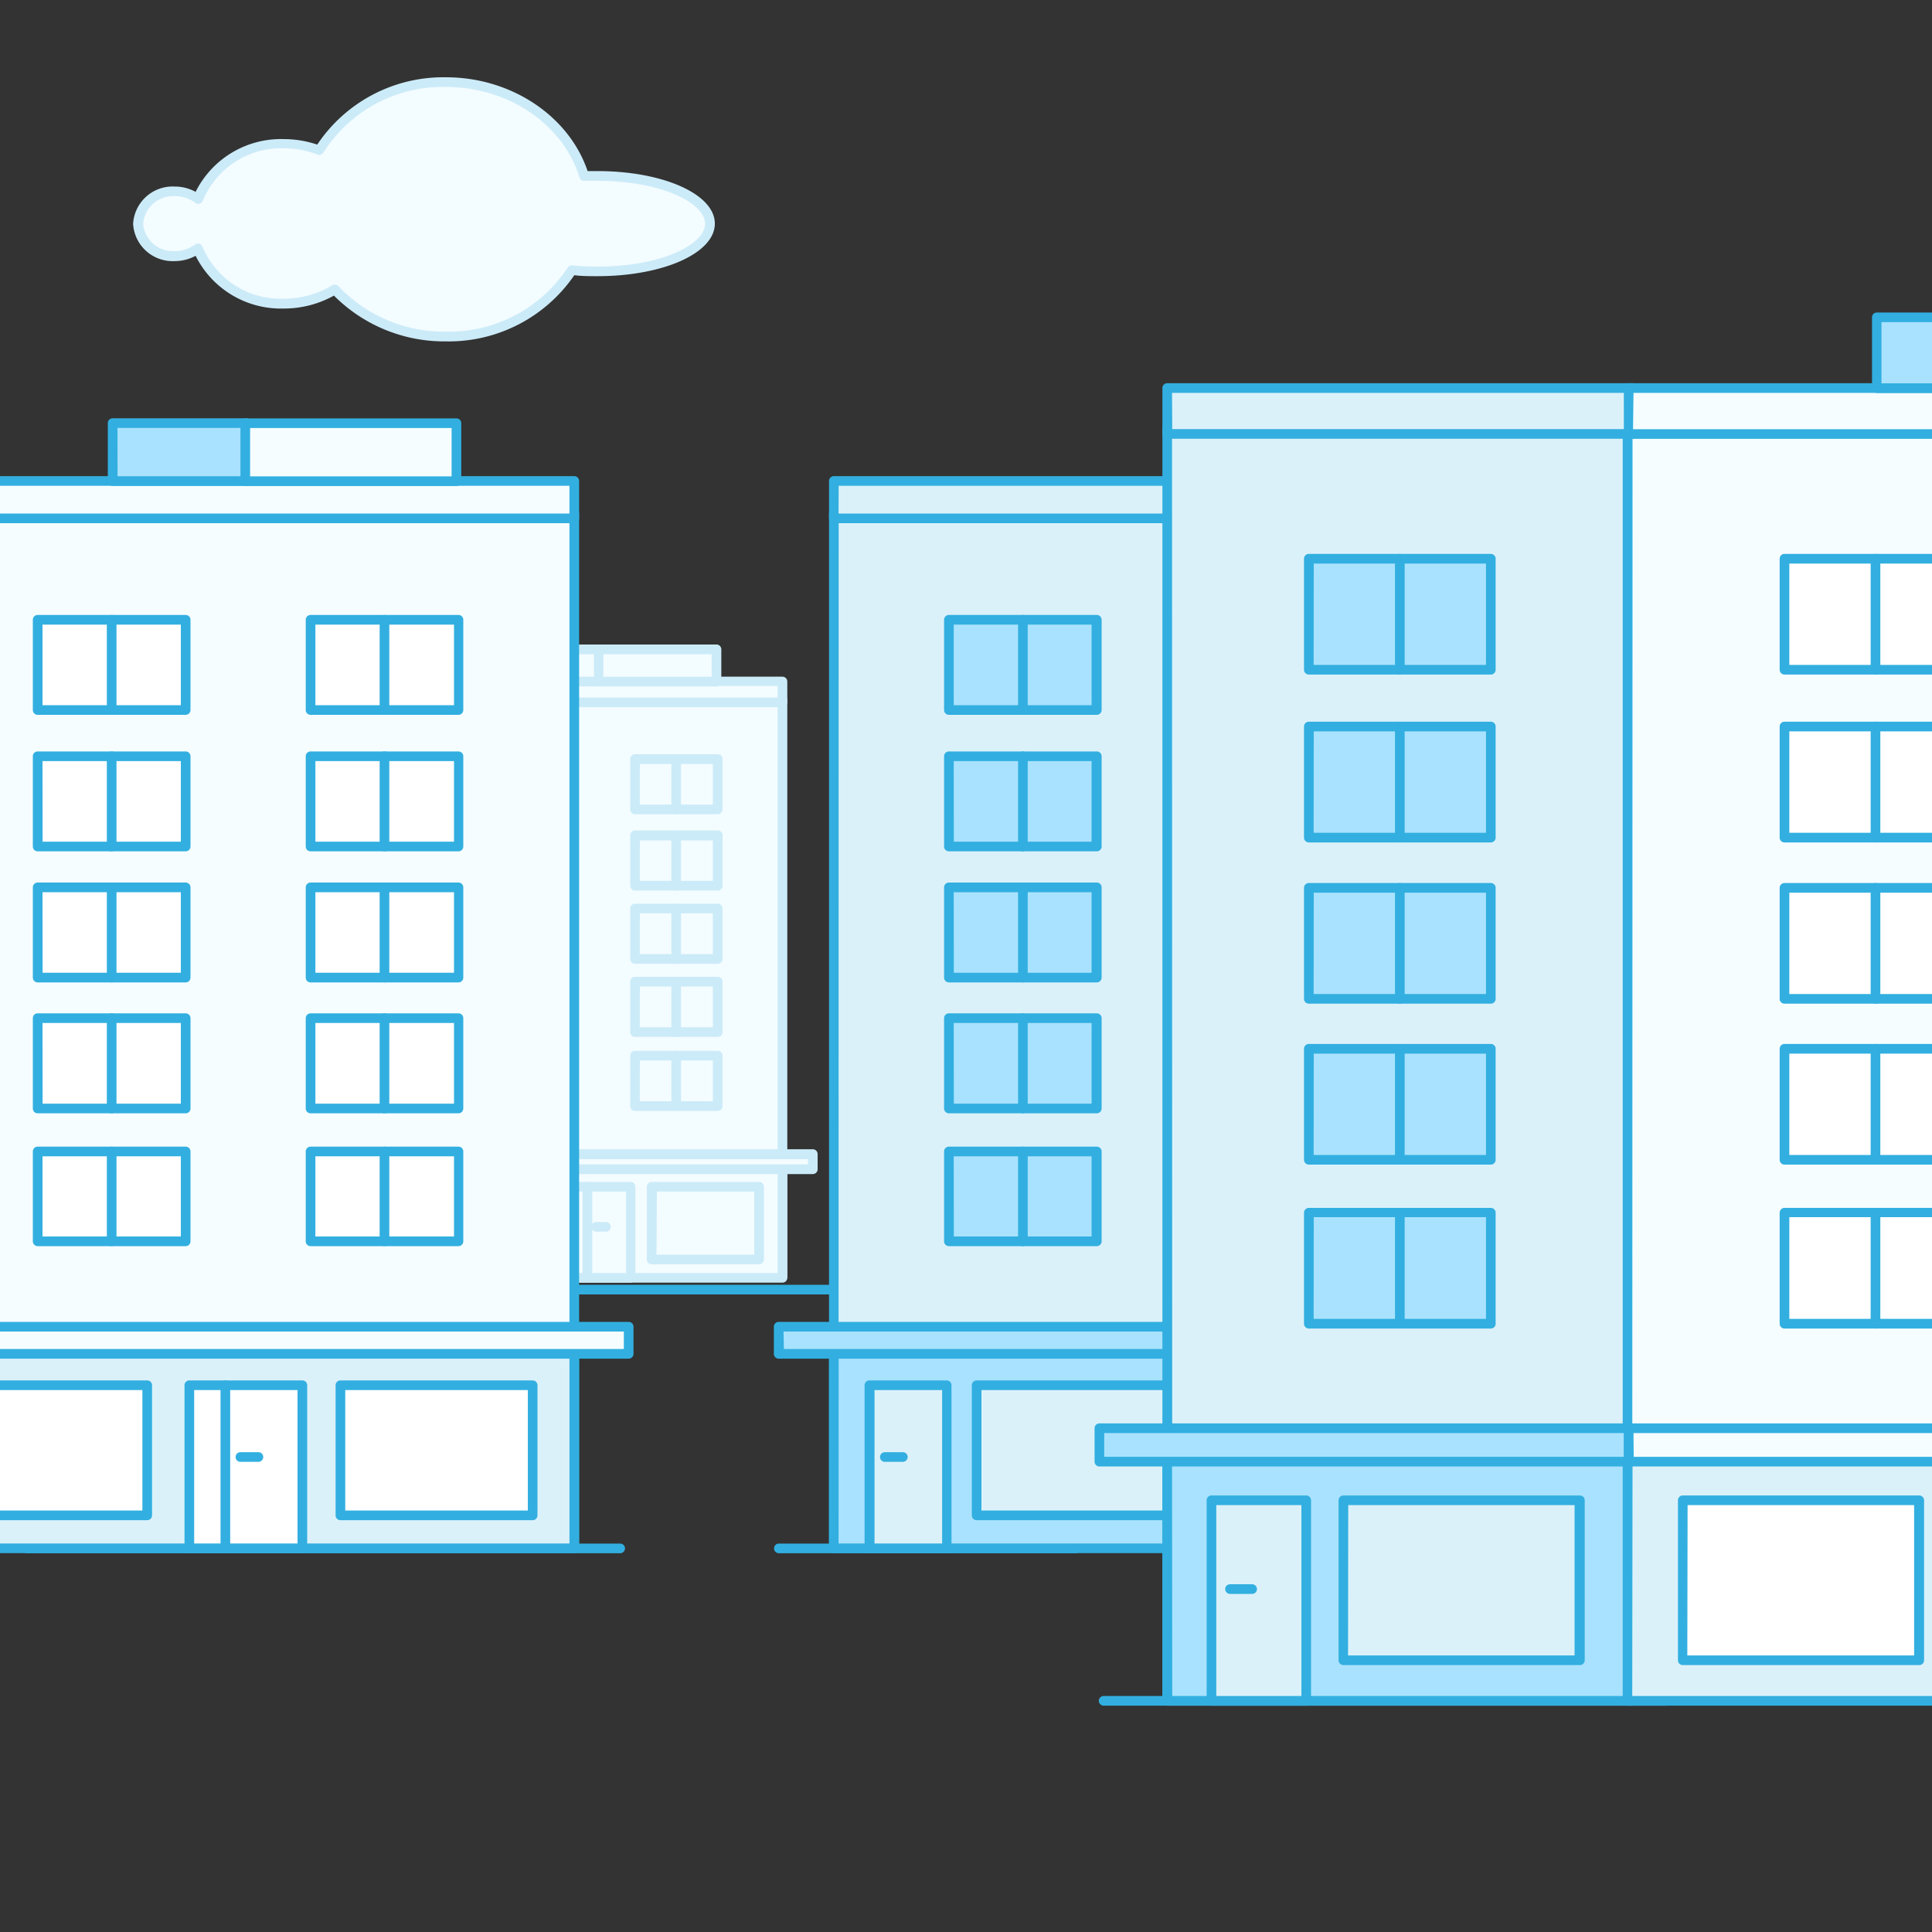<svg id="Layer_1" data-name="Layer 1" xmlns="http://www.w3.org/2000/svg" xmlns:xlink="http://www.w3.org/1999/xlink" viewBox="0 0 200 200"><rect x="0" y="0" width="200" height="200" fill="#333333" stroke="none"/><defs><style>.cls-1{fill:none;}.cls-2{fill:#f3fcff;}.cls-3{fill:#ccebf8;}.cls-4{fill:#32afe0;}.cls-5{clip-path:url(#clip-path);}.cls-6{fill:#f5fdff;}.cls-7{fill:#a9e2ff;}.cls-8{fill:#dbf1fa;}.cls-9{fill:#fff;}</style><clipPath id="clip-path"><rect class="cls-1" y="0.44" width="200" height="200"/></clipPath></defs><title>24A</title><path class="cls-2" d="M61.83,18.23c-.46,0-.91,0-1.36,0-1.7-5.6-7.45-9.73-14.3-9.73a15.15,15.15,0,0,0-13.12,7,10.31,10.31,0,0,0-3.7-.68,9.29,9.29,0,0,0-8.86,5.7,4,4,0,0,0-2.42-.79,3.59,3.59,0,0,0-3.79,3.36,3.59,3.59,0,0,0,3.79,3.36,4,4,0,0,0,2.42-.79,9.29,9.29,0,0,0,8.86,5.71A10.12,10.12,0,0,0,34.66,30a15.57,15.57,0,0,0,11.51,4.87,15.19,15.19,0,0,0,13-6.86c.85.08,1.73.13,2.64.13,6.44,0,11.67-2.21,11.67-4.94S68.27,18.23,61.83,18.23Z"/><path class="cls-3" d="M46.17,35.34a16.11,16.11,0,0,1-11.6-4.74,10.65,10.65,0,0,1-5.22,1.34,9.87,9.87,0,0,1-9.1-5.46,4.54,4.54,0,0,1-2.18.55,4.1,4.1,0,0,1-4.29-3.86,4.1,4.1,0,0,1,4.29-3.86,4.54,4.54,0,0,1,2.18.55,9.87,9.87,0,0,1,9.1-5.46,10.79,10.79,0,0,1,3.49.57A15.7,15.7,0,0,1,46.17,8c6.75,0,12.72,4,14.66,9.71l1,0c6.82,0,12.17,2.39,12.17,5.44s-5.34,5.44-12.17,5.44c-.78,0-1.58,0-2.38-.1A15.76,15.76,0,0,1,46.17,35.34ZM34.66,29.46a.5.5,0,0,1,.37.16,15.05,15.05,0,0,0,11.14,4.71,14.71,14.71,0,0,0,12.59-6.62.51.51,0,0,1,.47-.24c.87.09,1.74.13,2.59.13,6.68,0,11.17-2.3,11.17-4.44s-4.49-4.44-11.17-4.44c-.45,0-.9,0-1.33,0a.5.5,0,0,1-.5-.35C58.32,12.89,52.64,9,46.17,9a14.64,14.64,0,0,0-12.69,6.79.5.5,0,0,1-.61.21,9.78,9.78,0,0,0-3.53-.65A8.77,8.77,0,0,0,21,20.77a.5.5,0,0,1-.33.31.5.5,0,0,1-.44-.08,3.54,3.54,0,0,0-2.12-.69,3.1,3.1,0,0,0-3.29,2.86A3.1,3.1,0,0,0,18.07,26a3.54,3.54,0,0,0,2.12-.69.49.49,0,0,1,.44-.08.5.5,0,0,1,.33.31,8.77,8.77,0,0,0,8.4,5.38,9.61,9.61,0,0,0,5.05-1.4A.5.5,0,0,1,34.66,29.46Z"/><path class="cls-2" d="M185.43,48.76a4.27,4.27,0,0,0-.77.07,9.43,9.43,0,0,0-8.56-5,9.73,9.73,0,0,0-7.48,3.35c-6.06.18-10.84,2.31-10.84,4.92s4.79,4.74,10.84,4.92a9.73,9.73,0,0,0,7.48,3.35,9.43,9.43,0,0,0,8.56-5,4.27,4.27,0,0,0,.77.07,3.38,3.38,0,1,0,0-6.72Z"/><path class="cls-3" d="M176.1,60.89a10.2,10.2,0,0,1-7.72-3.36c-6.35-.24-11.11-2.55-11.11-5.42s4.76-5.18,11.11-5.42a10.21,10.21,0,0,1,7.72-3.36,10,10,0,0,1,8.84,4.94l.49,0a3.88,3.88,0,1,1,0,7.72l-.49,0A10,10,0,0,1,176.1,60.89Zm0-16.55a9.18,9.18,0,0,0-7.1,3.17.5.5,0,0,1-.37.18c-5.71.17-10.36,2.15-10.36,4.42s4.65,4.25,10.36,4.42a.5.5,0,0,1,.37.18,9.18,9.18,0,0,0,7.1,3.17,8.93,8.93,0,0,0,8.11-4.7.5.5,0,0,1,.54-.27,3.69,3.69,0,0,0,.68.06,2.89,2.89,0,1,0,0-5.72,3.69,3.69,0,0,0-.68.06.51.51,0,0,1-.54-.27A8.93,8.93,0,0,0,176.1,44.34Z"/><path class="cls-4" d="M199.67,134H.67a.5.5,0,0,1,0-1h199a.5.5,0,0,1,0,1Z"/><path class="cls-4" d="M172.44,176.57H114.25a.5.5,0,1,1,0-1h58.18a.5.5,0,0,1,0,1Z"/><path class="cls-4" d="M64.2,160.79H2.81a.5.5,0,0,1,0-1H64.2a.5.5,0,0,1,0,1Z"/><path class="cls-4" d="M111.33,160.79H80.63a.5.5,0,0,1,0-1h30.7a.5.5,0,1,1,0,1Z"/><g class="cls-5"><rect class="cls-2" x="20.93" y="72.44" width="21.88" height="59.61"/><path class="cls-3" d="M42.8,132.54H20.93a.5.5,0,0,1-.5-.5V72.44a.5.5,0,0,1,.5-.5H42.8a.5.5,0,0,1,.5.5V132A.5.5,0,0,1,42.8,132.54Zm-21.37-1H42.3V72.94H21.43Z"/><rect class="cls-2" x="42.57" y="72.44" width="38.42" height="59.73"/><path class="cls-3" d="M81,132.66H42.57a.5.5,0,0,1-.5-.5V72.44a.5.5,0,0,1,.5-.5H81a.5.5,0,0,1,.5.5v59.73A.5.5,0,0,1,81,132.66Zm-37.92-1H80.49V72.94H43.07Z"/><rect class="cls-2" x="20.93" y="70.55" width="21.88" height="2.16"/><path class="cls-3" d="M42.8,73.21H20.93a.5.5,0,0,1-.5-.5V70.55a.5.5,0,0,1,.5-.5H42.8a.5.5,0,0,1,.5.5v2.16A.5.5,0,0,1,42.8,73.21Zm-21.37-1H42.3V71H21.43Z"/><rect class="cls-2" x="42.63" y="70.55" width="38.37" height="2.16"/><path class="cls-3" d="M81,73.21H42.63a.5.5,0,0,1-.5-.5V70.55a.5.5,0,0,1,.5-.5H81a.5.5,0,0,1,.5.5v2.16A.5.5,0,0,1,81,73.21Zm-37.87-1H80.49V71H43.13Z"/><rect class="cls-2" x="54.29" y="67.22" width="7.73" height="3.33"/><path class="cls-3" d="M62,71.05H54.29a.5.5,0,0,1-.5-.5V67.22a.5.5,0,0,1,.5-.5H62a.5.5,0,0,1,.5.5v3.33A.5.5,0,0,1,62,71.05Zm-7.23-1h6.73V67.72H54.79Z"/><rect class="cls-2" x="61.96" y="67.22" width="12.21" height="3.34"/><path class="cls-3" d="M74.17,71.06H62a.5.5,0,0,1-.5-.5V67.22a.5.5,0,0,1,.5-.5H74.17a.5.5,0,0,1,.5.5v3.34A.5.5,0,0,1,74.17,71.06Zm-11.71-1H73.67V67.72H62.46Z"/><rect class="cls-2" x="20.93" y="120.47" width="21.88" height="11.81"/><path class="cls-3" d="M42.8,132.78H20.93a.5.5,0,0,1-.5-.5V120.47a.5.5,0,0,1,.5-.5H42.8a.5.5,0,0,1,.5.5v11.81A.5.5,0,0,1,42.8,132.78Zm-21.37-1H42.3V121H21.43Z"/><rect class="cls-2" x="42.57" y="120.47" width="38.42" height="11.81"/><path class="cls-3" d="M81,132.78H42.57a.5.5,0,0,1-.5-.5V120.47a.5.5,0,0,1,.5-.5H81a.5.5,0,0,1,.5.5v11.82A.5.5,0,0,1,81,132.78Zm-37.92-1H80.49V121H43.07Z"/><rect class="cls-2" x="17.74" y="119.46" width="24.89" height="1.57"/><path class="cls-3" d="M42.63,121.54H17.74a.5.5,0,0,1-.5-.5v-1.57a.5.5,0,0,1,.5-.5H42.63a.5.5,0,0,1,.5.5V121A.5.5,0,0,1,42.63,121.54Zm-24.39-1H42.13V120H18.24Z"/><rect class="cls-2" x="42.63" y="119.46" width="41.51" height="1.57"/><path class="cls-3" d="M84.14,121.54H42.63a.5.5,0,0,1-.5-.5v-1.57a.5.5,0,0,1,.5-.5H84.14a.5.5,0,0,1,.5.5V121A.5.5,0,0,1,84.14,121.54Zm-41-1H83.64V120H43.13Z"/><rect class="cls-2" x="58.73" y="122.85" width="6.54" height="9.43"/><path class="cls-3" d="M65.27,132.78H58.73a.5.5,0,0,1-.5-.5v-9.43a.5.5,0,0,1,.5-.5h6.54a.5.5,0,0,1,.5.5v9.43A.5.5,0,0,1,65.27,132.78Zm-6-1h5.54v-8.43H59.23Z"/><rect class="cls-2" x="45.17" y="122.85" width="11.12" height="7.52"/><path class="cls-3" d="M56.29,130.88H45.17a.5.5,0,0,1-.5-.5v-7.53a.5.5,0,0,1,.5-.5H56.29a.5.5,0,0,1,.5.5v7.53A.5.5,0,0,1,56.29,130.88Zm-10.62-1H55.79v-6.53H45.67Z"/><rect class="cls-2" x="29.21" y="122.85" width="11.12" height="7.52"/><path class="cls-3" d="M40.33,130.88H29.21a.5.5,0,0,1-.5-.5v-7.53a.5.5,0,0,1,.5-.5H40.33a.5.5,0,0,1,.5.5v7.53A.5.5,0,0,1,40.33,130.88Zm-10.62-1H39.83v-6.53H29.71Z"/><rect class="cls-2" x="67.46" y="122.85" width="11.12" height="7.52"/><path class="cls-3" d="M78.58,130.88H67.46a.5.5,0,0,1-.5-.5v-7.53a.5.5,0,0,1,.5-.5H78.58a.5.5,0,0,1,.5.5v7.53A.5.5,0,0,1,78.58,130.88Zm-10.62-1H78.08v-6.53H68Z"/><path class="cls-3" d="M60.81,132.58a.5.5,0,0,1-.5-.5v-9.23a.5.5,0,0,1,1,0v9.23A.5.5,0,0,1,60.81,132.58Z"/><path class="cls-3" d="M62.72,127.5h-1a.5.5,0,0,1,0-1h1a.5.5,0,0,1,0,1Z"/><rect class="cls-2" x="23.01" y="122.85" width="4.45" height="9.43"/><path class="cls-3" d="M27.47,132.78H23a.5.5,0,0,1-.5-.5v-9.43a.5.5,0,0,1,.5-.5h4.45a.5.5,0,0,1,.5.5v9.43A.5.5,0,0,1,27.47,132.78Zm-4-1H27v-8.43H23.51Z"/><path class="cls-3" d="M24.92,127.5h-1a.5.5,0,0,1,0-1h1a.5.5,0,1,1,0,1Z"/><polygon class="cls-2" points="58.51 91.69 49.96 91.69 49.96 86.47 54.23 86.47 58.51 86.47 58.51 91.69"/><path class="cls-3" d="M58.51,92.19H50a.5.5,0,0,1-.5-.5V86.47A.5.5,0,0,1,50,86h8.56a.5.5,0,0,1,.5.5v5.22A.5.5,0,0,1,58.51,92.19Zm-8.06-1H58V87H50.46Z"/><path class="cls-3" d="M54.23,92.19a.5.5,0,0,1-.5-.5V86.47a.5.5,0,0,1,1,0v5.22A.5.5,0,0,1,54.23,92.19Z"/><polygon class="cls-2" points="58.51 83.8 49.96 83.8 49.96 78.58 54.23 78.58 58.51 78.58 58.51 83.8"/><path class="cls-3" d="M58.51,84.29H50a.5.5,0,0,1-.5-.5V78.58a.5.5,0,0,1,.5-.5h8.56a.5.5,0,0,1,.5.5v5.22A.5.5,0,0,1,58.51,84.29Zm-8.06-1H58V79.08H50.46Z"/><path class="cls-3" d="M54.23,84.29a.5.5,0,0,1-.5-.5V78.58a.5.5,0,0,1,1,0v5.22A.5.5,0,0,1,54.23,84.29Z"/><polygon class="cls-2" points="58.51 99.27 49.96 99.27 49.96 94.05 54.23 94.05 58.51 94.05 58.51 99.27"/><path class="cls-3" d="M58.51,99.77H50a.5.5,0,0,1-.5-.5V94.05a.5.5,0,0,1,.5-.5h8.56a.5.5,0,0,1,.5.5v5.22A.5.5,0,0,1,58.51,99.77Zm-8.06-1H58V94.55H50.46Z"/><path class="cls-3" d="M54.23,99.77a.5.5,0,0,1-.5-.5V94.05a.5.5,0,0,1,1,0v5.22A.5.5,0,0,1,54.23,99.77Z"/><polygon class="cls-2" points="58.51 106.84 49.96 106.84 49.96 101.62 54.23 101.62 58.51 101.62 58.51 106.84"/><path class="cls-3" d="M58.51,107.34H50a.5.5,0,0,1-.5-.5v-5.22a.5.5,0,0,1,.5-.5h8.56a.5.5,0,0,1,.5.5v5.22A.5.5,0,0,1,58.51,107.34Zm-8.06-1H58v-4.22H50.46Z"/><path class="cls-3" d="M54.23,107.34a.5.5,0,0,1-.5-.5v-5.22a.5.5,0,1,1,1,0v5.22A.5.5,0,0,1,54.23,107.34Z"/><polygon class="cls-2" points="58.51 114.55 49.96 114.55 49.96 109.33 54.23 109.33 58.51 109.33 58.51 114.55"/><path class="cls-3" d="M58.51,115H50a.5.5,0,0,1-.5-.5v-5.22a.5.5,0,0,1,.5-.5h8.56a.5.5,0,0,1,.5.5v5.22A.5.5,0,0,1,58.51,115Zm-8.06-1H58v-4.22H50.46Z"/><path class="cls-3" d="M54.23,115a.5.5,0,0,1-.5-.5v-5.22a.5.5,0,0,1,1,0v5.22A.5.5,0,0,1,54.23,115Z"/><polygon class="cls-2" points="36.14 91.69 27.59 91.69 27.59 86.47 31.86 86.47 36.14 86.47 36.14 91.69"/><path class="cls-3" d="M36.14,92.19H27.59a.5.5,0,0,1-.5-.5V86.47a.5.5,0,0,1,.5-.5h8.56a.5.5,0,0,1,.5.5v5.22A.5.5,0,0,1,36.14,92.19Zm-8.06-1h7.56V87H28.09Z"/><path class="cls-3" d="M31.87,92.19a.5.5,0,0,1-.5-.5V86.47a.5.5,0,1,1,1,0v5.22A.5.5,0,0,1,31.87,92.19Z"/><polygon class="cls-2" points="36.14 83.8 27.59 83.8 27.59 78.58 31.86 78.58 36.14 78.58 36.14 83.8"/><path class="cls-3" d="M36.14,84.29H27.59a.5.5,0,0,1-.5-.5V78.58a.5.5,0,0,1,.5-.5h8.56a.5.5,0,0,1,.5.5v5.22A.5.5,0,0,1,36.14,84.29Zm-8.06-1h7.56V79.08H28.09Z"/><path class="cls-3" d="M31.87,84.29a.5.5,0,0,1-.5-.5V78.58a.5.5,0,1,1,1,0v5.22A.5.5,0,0,1,31.87,84.29Z"/><polygon class="cls-2" points="36.14 99.27 27.59 99.27 27.59 94.05 31.86 94.05 36.14 94.05 36.14 99.27"/><path class="cls-3" d="M36.14,99.77H27.59a.5.5,0,0,1-.5-.5V94.05a.5.5,0,0,1,.5-.5h8.56a.5.5,0,0,1,.5.5v5.22A.5.5,0,0,1,36.14,99.77Zm-8.06-1h7.56V94.55H28.09Z"/><path class="cls-3" d="M31.87,99.77a.5.5,0,0,1-.5-.5V94.05a.5.5,0,1,1,1,0v5.22A.5.5,0,0,1,31.87,99.77Z"/><polygon class="cls-2" points="36.14 106.84 27.59 106.84 27.59 101.62 31.86 101.62 36.14 101.62 36.14 106.84"/><path class="cls-3" d="M36.14,107.34H27.59a.5.5,0,0,1-.5-.5v-5.22a.5.5,0,0,1,.5-.5h8.56a.5.5,0,0,1,.5.5v5.22A.5.5,0,0,1,36.14,107.34Zm-8.06-1h7.56v-4.22H28.09Z"/><path class="cls-3" d="M31.87,107.34a.5.5,0,0,1-.5-.5v-5.22a.5.5,0,1,1,1,0v5.22A.5.5,0,0,1,31.87,107.34Z"/><polygon class="cls-2" points="36.14 114.55 27.59 114.55 27.59 109.33 31.86 109.33 36.14 109.33 36.14 114.55"/><path class="cls-3" d="M36.14,115H27.59a.5.5,0,0,1-.5-.5v-5.22a.5.5,0,0,1,.5-.5h8.56a.5.5,0,0,1,.5.5v5.22A.5.5,0,0,1,36.14,115Zm-8.06-1h7.56v-4.22H28.09Z"/><path class="cls-3" d="M31.87,115a.5.5,0,0,1-.5-.5v-5.22a.5.5,0,1,1,1,0v5.22A.5.5,0,0,1,31.87,115Z"/><polygon class="cls-2" points="74.3 91.69 65.74 91.69 65.74 86.47 70.02 86.47 74.3 86.47 74.3 91.69"/><path class="cls-3" d="M74.29,92.19H65.74a.5.5,0,0,1-.5-.5V86.47a.5.5,0,0,1,.5-.5h8.56a.5.5,0,0,1,.5.5v5.22A.5.5,0,0,1,74.29,92.19Zm-8.06-1h7.56V87H66.24Z"/><path class="cls-3" d="M70,92.19a.5.5,0,0,1-.5-.5V86.47a.5.5,0,0,1,1,0v5.22A.5.5,0,0,1,70,92.19Z"/><polygon class="cls-2" points="74.3 83.8 65.74 83.8 65.74 78.58 70.02 78.58 74.3 78.58 74.3 83.8"/><path class="cls-3" d="M74.29,84.29H65.74a.5.5,0,0,1-.5-.5V78.58a.5.5,0,0,1,.5-.5h8.56a.5.5,0,0,1,.5.5v5.22A.5.5,0,0,1,74.29,84.29Zm-8.06-1h7.56V79.08H66.24Z"/><path class="cls-3" d="M70,84.29a.5.5,0,0,1-.5-.5V78.58a.5.5,0,0,1,1,0v5.22A.5.5,0,0,1,70,84.29Z"/><polygon class="cls-2" points="74.3 99.27 65.74 99.27 65.74 94.05 70.02 94.05 74.3 94.05 74.3 99.27"/><path class="cls-3" d="M74.29,99.77H65.74a.5.5,0,0,1-.5-.5V94.05a.5.5,0,0,1,.5-.5h8.56a.5.5,0,0,1,.5.5v5.22A.5.5,0,0,1,74.29,99.77Zm-8.06-1h7.56V94.55H66.24Z"/><path class="cls-3" d="M70,99.77a.5.5,0,0,1-.5-.5V94.05a.5.5,0,0,1,1,0v5.22A.5.5,0,0,1,70,99.77Z"/><polygon class="cls-2" points="74.3 106.84 65.74 106.84 65.74 101.62 70.02 101.62 74.3 101.62 74.3 106.84"/><path class="cls-3" d="M74.29,107.34H65.74a.5.5,0,0,1-.5-.5v-5.22a.5.5,0,0,1,.5-.5h8.56a.5.5,0,0,1,.5.5v5.22A.5.5,0,0,1,74.29,107.34Zm-8.06-1h7.56v-4.22H66.24Z"/><path class="cls-3" d="M70,107.34a.5.5,0,0,1-.5-.5v-5.22a.5.5,0,0,1,1,0v5.22A.5.5,0,0,1,70,107.34Z"/><polygon class="cls-2" points="74.3 114.55 65.74 114.55 65.74 109.33 70.02 109.33 74.3 109.33 74.3 114.55"/><path class="cls-3" d="M74.29,115H65.74a.5.5,0,0,1-.5-.5v-5.22a.5.5,0,0,1,.5-.5h8.56a.5.5,0,0,1,.5.5v5.22A.5.5,0,0,1,74.29,115Zm-8.06-1h7.56v-4.22H66.24Z"/><path class="cls-3" d="M70,115a.5.5,0,0,1-.5-.5v-5.22a.5.5,0,0,1,1,0v5.22A.5.5,0,0,1,70,115Z"/><rect class="cls-6" x="-9.31" y="53.17" width="68.76" height="106.89"/><path class="cls-4" d="M59.45,160.56H-9.31a.5.5,0,0,1-.5-.5V53.17a.5.5,0,0,1,.5-.5H59.45a.5.5,0,0,1,.5.5V160.06A.5.5,0,0,1,59.45,160.56Zm-68.26-1H58.95V53.67H-8.81Z"/><rect class="cls-6" x="-9.21" y="49.79" width="68.66" height="3.87"/><path class="cls-4" d="M59.45,54.16H-9.21a.5.5,0,0,1-.5-.5V49.79a.5.5,0,0,1,.5-.5H59.45a.5.5,0,0,1,.5.5v3.87A.5.5,0,0,1,59.45,54.16Zm-68.16-1H58.95V50.29H-8.71Z"/><rect class="cls-7" x="11.66" y="43.84" width="13.83" height="5.96"/><path class="cls-4" d="M25.5,50.3H11.66a.5.5,0,0,1-.5-.5v-6a.5.5,0,0,1,.5-.5H25.5a.5.5,0,0,1,.5.5v6A.5.5,0,0,1,25.5,50.3Zm-13.33-1H25v-5H12.16Z"/><rect class="cls-6" x="25.39" y="43.84" width="21.86" height="5.97"/><path class="cls-4" d="M47.25,50.31H25.39a.5.5,0,0,1-.5-.5v-6a.5.5,0,0,1,.5-.5H47.25a.5.5,0,0,1,.5.5v6A.5.5,0,0,1,47.25,50.31Zm-21.36-1H46.75v-5H25.89Z"/><rect class="cls-8" x="-9.31" y="139.14" width="68.76" height="21.14"/><path class="cls-4" d="M59.45,160.78H-9.31a.5.5,0,0,1-.5-.5V139.14a.5.5,0,0,1,.5-.5H59.45a.5.5,0,0,1,.5.5v21.14A.5.5,0,0,1,59.45,160.78Zm-68.26-1H58.95V139.64H-8.81Z"/><rect class="cls-6" x="-9.21" y="137.34" width="74.29" height="2.81"/><path class="cls-4" d="M65.08,140.65H-9.21a.5.5,0,0,1-.5-.5v-2.81a.5.5,0,0,1,.5-.5H65.08a.5.5,0,0,1,.5.5v2.81A.5.5,0,0,1,65.08,140.65Zm-73.79-1H64.58v-1.81H-8.71Z"/><rect class="cls-9" x="19.6" y="143.4" width="11.7" height="16.88"/><path class="cls-4" d="M31.3,160.78H19.6a.5.5,0,0,1-.5-.5V143.4a.5.5,0,0,1,.5-.5H31.3a.5.5,0,0,1,.5.5v16.88A.5.5,0,0,1,31.3,160.78Zm-11.2-1H30.8V143.9H20.1Z"/><rect class="cls-9" x="-4.66" y="143.4" width="19.9" height="13.47"/><path class="cls-4" d="M15.24,157.37H-4.66a.5.5,0,0,1-.5-.5V143.4a.5.5,0,0,1,.5-.5h19.9a.5.5,0,0,1,.5.5v13.47A.5.5,0,0,1,15.24,157.37Zm-19.4-1h18.9V143.9H-4.16Z"/><rect class="cls-9" x="35.24" y="143.4" width="19.9" height="13.47"/><path class="cls-4" d="M55.14,157.37H35.24a.5.5,0,0,1-.5-.5V143.4a.5.5,0,0,1,.5-.5h19.9a.5.5,0,0,1,.5.5v13.47A.5.5,0,0,1,55.14,157.37Zm-19.4-1h18.9V143.9H35.74Z"/><path class="cls-4" d="M23.33,160.42a.5.5,0,0,1-.5-.5V143.4a.5.5,0,0,1,1,0v16.51A.5.5,0,0,1,23.33,160.42Z"/><path class="cls-4" d="M26.75,151.33H24.89a.5.5,0,1,1,0-1h1.86a.5.5,0,0,1,0,1Z"/><polygon class="cls-9" points="19.22 87.63 3.9 87.63 3.9 78.29 11.56 78.29 19.22 78.29 19.22 87.63"/><path class="cls-4" d="M19.22,88.13H3.9a.5.5,0,0,1-.5-.5V78.29a.5.5,0,0,1,.5-.5H19.22a.5.5,0,0,1,.5.5v9.34A.5.5,0,0,1,19.22,88.13Zm-14.81-1H18.72V78.79H4.4Z"/><path class="cls-4" d="M11.56,88.13a.5.5,0,0,1-.5-.5V78.29a.5.5,0,0,1,1,0v9.34A.5.5,0,0,1,11.56,88.13Z"/><polygon class="cls-9" points="19.22 73.5 3.9 73.5 3.9 64.16 11.56 64.16 19.22 64.16 19.22 73.5"/><path class="cls-4" d="M19.22,74H3.9a.5.5,0,0,1-.5-.5V64.16a.5.5,0,0,1,.5-.5H19.22a.5.5,0,0,1,.5.5V73.5A.5.5,0,0,1,19.22,74ZM4.4,73H18.72V64.66H4.4Z"/><path class="cls-4" d="M11.56,74a.5.5,0,0,1-.5-.5V64.16a.5.5,0,0,1,1,0V73.5A.5.5,0,0,1,11.56,74Z"/><polygon class="cls-9" points="19.22 101.2 3.9 101.2 3.9 91.86 11.56 91.86 19.22 91.86 19.22 101.2"/><path class="cls-4" d="M19.22,101.7H3.9a.5.5,0,0,1-.5-.5V91.86a.5.5,0,0,1,.5-.5H19.22a.5.5,0,0,1,.5.5v9.34A.5.5,0,0,1,19.22,101.7Zm-14.81-1H18.72V92.36H4.4Z"/><path class="cls-4" d="M11.56,101.7a.5.5,0,0,1-.5-.5V91.86a.5.5,0,0,1,1,0v9.34A.5.5,0,0,1,11.56,101.7Z"/><polygon class="cls-9" points="19.22 114.75 3.9 114.75 3.9 105.41 11.56 105.41 19.22 105.41 19.22 114.75"/><path class="cls-4" d="M19.22,115.25H3.9a.5.5,0,0,1-.5-.5V105.4a.5.5,0,0,1,.5-.5H19.22a.5.5,0,0,1,.5.5v9.34A.5.5,0,0,1,19.22,115.25Zm-14.81-1H18.72V105.9H4.4Z"/><path class="cls-4" d="M11.56,115.25a.5.5,0,0,1-.5-.5V105.4a.5.5,0,0,1,1,0v9.34A.5.5,0,0,1,11.56,115.25Z"/><polygon class="cls-9" points="19.22 128.54 3.9 128.54 3.9 119.2 11.56 119.2 19.22 119.2 19.22 128.54"/><path class="cls-4" d="M19.22,129H3.9a.5.5,0,0,1-.5-.5V119.2a.5.5,0,0,1,.5-.5H19.22a.5.5,0,0,1,.5.5v9.34A.5.5,0,0,1,19.22,129ZM4.4,128H18.72V119.7H4.4Z"/><path class="cls-4" d="M11.56,129a.5.5,0,0,1-.5-.5V119.2a.5.5,0,0,1,1,0v9.34A.5.5,0,0,1,11.56,129Z"/><polygon class="cls-9" points="47.46 87.63 32.15 87.63 32.15 78.29 39.8 78.29 47.46 78.29 47.46 87.63"/><path class="cls-4" d="M47.46,88.13H32.15a.5.5,0,0,1-.5-.5V78.29a.5.5,0,0,1,.5-.5H47.46a.5.5,0,0,1,.5.5v9.34A.5.5,0,0,1,47.46,88.13Zm-14.81-1H47V78.79H32.65Z"/><path class="cls-4" d="M39.8,88.13a.5.5,0,0,1-.5-.5V78.29a.5.5,0,0,1,1,0v9.34A.5.5,0,0,1,39.8,88.13Z"/><polygon class="cls-9" points="47.46 73.5 32.15 73.5 32.15 64.16 39.8 64.16 47.46 64.16 47.46 73.5"/><path class="cls-4" d="M47.46,74H32.15a.5.5,0,0,1-.5-.5V64.16a.5.5,0,0,1,.5-.5H47.46a.5.5,0,0,1,.5.5V73.5A.5.5,0,0,1,47.46,74ZM32.65,73H47V64.66H32.65Z"/><path class="cls-4" d="M39.8,74a.5.5,0,0,1-.5-.5V64.16a.5.5,0,0,1,1,0V73.5A.5.5,0,0,1,39.8,74Z"/><polygon class="cls-9" points="47.46 101.2 32.15 101.2 32.15 91.86 39.8 91.86 47.46 91.86 47.46 101.2"/><path class="cls-4" d="M47.46,101.7H32.15a.5.5,0,0,1-.5-.5V91.86a.5.5,0,0,1,.5-.5H47.46a.5.5,0,0,1,.5.5v9.34A.5.5,0,0,1,47.46,101.7Zm-14.81-1H47V92.36H32.65Z"/><path class="cls-4" d="M39.8,101.7a.5.5,0,0,1-.5-.5V91.86a.5.5,0,0,1,1,0v9.34A.5.5,0,0,1,39.8,101.7Z"/><polygon class="cls-9" points="47.46 114.75 32.15 114.75 32.15 105.41 39.8 105.41 47.46 105.41 47.46 114.75"/><path class="cls-4" d="M47.46,115.25H32.15a.5.5,0,0,1-.5-.5V105.4a.5.5,0,0,1,.5-.5H47.46a.5.5,0,0,1,.5.5v9.34A.5.5,0,0,1,47.46,115.25Zm-14.81-1H47V105.9H32.65Z"/><path class="cls-4" d="M39.8,115.25a.5.5,0,0,1-.5-.5V105.4a.5.5,0,0,1,1,0v9.34A.5.5,0,0,1,39.8,115.25Z"/><polygon class="cls-9" points="47.46 128.54 32.15 128.54 32.15 119.2 39.8 119.2 47.46 119.2 47.46 128.54"/><path class="cls-4" d="M47.46,129H32.15a.5.5,0,0,1-.5-.5V119.2a.5.5,0,0,1,.5-.5H47.46a.5.5,0,0,1,.5.5v9.34A.5.5,0,0,1,47.46,129Zm-14.81-1H47V119.7H32.65Z"/><path class="cls-4" d="M39.8,129a.5.5,0,0,1-.5-.5V119.2a.5.5,0,0,1,1,0v9.34A.5.5,0,0,1,39.8,129Z"/><rect class="cls-8" x="86.32" y="53.17" width="39.15" height="106.68"/><path class="cls-4" d="M125.46,160.35H86.32a.5.5,0,0,1-.5-.5V53.17a.5.5,0,0,1,.5-.5h39.15a.5.5,0,0,1,.5.5V159.85A.5.5,0,0,1,125.46,160.35Zm-38.65-1H125V53.67H86.82Z"/><rect class="cls-6" x="125.05" y="53.17" width="68.76" height="106.89"/><path class="cls-4" d="M193.81,160.56H125.05a.5.5,0,0,1-.5-.5V53.17a.5.5,0,0,1,.5-.5h68.76a.5.5,0,0,1,.5.5V160.06A.5.5,0,0,1,193.81,160.56Zm-68.26-1h67.76V53.67H125.55Z"/><rect class="cls-8" x="86.32" y="49.79" width="39.15" height="3.86"/><path class="cls-4" d="M125.46,54.16H86.32a.5.5,0,0,1-.5-.5V49.79a.5.5,0,0,1,.5-.5h39.15a.5.5,0,0,1,.5.5v3.86A.5.5,0,0,1,125.46,54.16Zm-38.65-1H125V50.29H86.82Z"/><rect class="cls-6" x="125.15" y="49.79" width="68.66" height="3.87"/><path class="cls-4" d="M193.81,54.16H125.15a.5.5,0,0,1-.5-.5V49.79a.5.5,0,0,1,.5-.5h68.66a.5.5,0,0,1,.5.5v3.87A.5.5,0,0,1,193.81,54.16Zm-68.16-1h67.66V50.29H125.65Z"/><rect class="cls-7" x="146.03" y="43.84" width="13.83" height="5.96"/><path class="cls-4" d="M159.86,50.3H146a.5.5,0,0,1-.5-.5v-6a.5.5,0,0,1,.5-.5h13.83a.5.5,0,0,1,.5.5v6A.5.5,0,0,1,159.86,50.3Zm-13.33-1h12.83v-5H146.53Z"/><rect class="cls-6" x="159.75" y="43.84" width="21.86" height="5.97"/><path class="cls-4" d="M181.61,50.31H159.75a.5.5,0,0,1-.5-.5v-6a.5.5,0,0,1,.5-.5h21.86a.5.5,0,0,1,.5.5v6A.5.5,0,0,1,181.61,50.31Zm-21.36-1h20.86v-5H160.25Z"/><rect class="cls-7" x="86.32" y="139.14" width="39.15" height="21.14"/><path class="cls-4" d="M125.46,160.78H86.32a.5.5,0,0,1-.5-.5V139.14a.5.5,0,0,1,.5-.5h39.15a.5.5,0,0,1,.5.5v21.14A.5.5,0,0,1,125.46,160.78Zm-38.65-1H125V139.64H86.82Z"/><rect class="cls-8" x="125.05" y="139.14" width="68.76" height="21.14"/><path class="cls-4" d="M193.81,160.78H125.05a.5.5,0,0,1-.5-.5V139.14a.5.5,0,0,1,.5-.5h68.76a.5.5,0,0,1,.5.5v21.14A.5.5,0,0,1,193.81,160.78Zm-68.26-1h67.76V139.64H125.55Z"/><rect class="cls-7" x="80.61" y="137.34" width="44.54" height="2.81"/><path class="cls-4" d="M125.15,140.65H80.61a.5.5,0,0,1-.5-.5v-2.81a.5.5,0,0,1,.5-.5h44.54a.5.5,0,0,1,.5.5v2.81A.5.5,0,0,1,125.15,140.65Zm-44-1h43.54v-1.81H81.11Z"/><rect class="cls-6" x="125.15" y="137.34" width="74.29" height="2.81"/><path class="cls-4" d="M199.44,140.65H125.15a.5.5,0,0,1-.5-.5v-2.81a.5.5,0,0,1,.5-.5h74.29a.5.5,0,0,1,.5.5v2.81A.5.5,0,0,1,199.44,140.65Zm-73.79-1h73.29v-1.81H125.65Z"/><rect class="cls-9" x="153.97" y="143.4" width="11.7" height="16.88"/><path class="cls-4" d="M165.67,160.78H154a.5.5,0,0,1-.5-.5V143.4a.5.5,0,0,1,.5-.5h11.7a.5.5,0,0,1,.5.5v16.88A.5.5,0,0,1,165.67,160.78Zm-11.2-1h10.7V143.9h-10.7Z"/><rect class="cls-9" x="129.7" y="143.4" width="19.9" height="13.47"/><path class="cls-4" d="M149.6,157.37H129.7a.5.5,0,0,1-.5-.5V143.4a.5.5,0,0,1,.5-.5h19.9a.5.5,0,0,1,.5.5v13.47A.5.5,0,0,1,149.6,157.37Zm-19.4-1h18.9V143.9H130.2Z"/><rect class="cls-8" x="101.14" y="143.4" width="19.9" height="13.47"/><path class="cls-4" d="M121,157.37h-19.9a.5.5,0,0,1-.5-.5V143.4a.5.5,0,0,1,.5-.5H121a.5.5,0,0,1,.5.5v13.47A.5.5,0,0,1,121,157.37Zm-19.4-1h18.9V143.9h-18.9Z"/><rect class="cls-9" x="169.6" y="143.4" width="19.9" height="13.47"/><path class="cls-4" d="M189.5,157.37H169.6a.5.5,0,0,1-.5-.5V143.4a.5.5,0,0,1,.5-.5h19.9a.5.5,0,0,1,.5.5v13.47A.5.5,0,0,1,189.5,157.37Zm-19.4-1H189V143.9H170.1Z"/><path class="cls-4" d="M157.7,160.42a.5.5,0,0,1-.5-.5V143.4a.5.5,0,0,1,1,0v16.51A.5.5,0,0,1,157.7,160.42Z"/><path class="cls-4" d="M161.12,151.33h-1.86a.5.5,0,0,1,0-1h1.86a.5.5,0,0,1,0,1Z"/><rect class="cls-8" x="90.05" y="143.4" width="7.97" height="16.88"/><path class="cls-4" d="M98,160.78H90a.5.5,0,0,1-.5-.5V143.4a.5.5,0,0,1,.5-.5h8a.5.5,0,0,1,.5.5v16.88A.5.5,0,0,1,98,160.78Zm-7.47-1h7V143.9h-7Z"/><path class="cls-4" d="M93.47,151.33H91.6a.5.5,0,0,1,0-1h1.86a.5.5,0,0,1,0,1Z"/><polygon class="cls-9" points="153.58 87.63 138.26 87.63 138.26 78.29 145.92 78.29 153.58 78.29 153.58 87.63"/><path class="cls-4" d="M153.58,88.13H138.27a.5.5,0,0,1-.5-.5V78.29a.5.5,0,0,1,.5-.5h15.31a.5.5,0,0,1,.5.5v9.34A.5.5,0,0,1,153.58,88.13Zm-14.81-1h14.31V78.79H138.77Z"/><path class="cls-4" d="M145.92,88.13a.5.5,0,0,1-.5-.5V78.29a.5.5,0,0,1,1,0v9.34A.5.5,0,0,1,145.92,88.13Z"/><polygon class="cls-9" points="153.58 73.5 138.26 73.5 138.26 64.16 145.92 64.16 153.58 64.16 153.58 73.5"/><path class="cls-4" d="M153.58,74H138.27a.5.5,0,0,1-.5-.5V64.16a.5.5,0,0,1,.5-.5h15.31a.5.5,0,0,1,.5.5V73.5A.5.5,0,0,1,153.58,74Zm-14.81-1h14.31V64.66H138.77Z"/><path class="cls-4" d="M145.92,74a.5.5,0,0,1-.5-.5V64.16a.5.5,0,0,1,1,0V73.5A.5.5,0,0,1,145.92,74Z"/><polygon class="cls-9" points="153.58 101.2 138.26 101.2 138.26 91.86 145.92 91.86 153.58 91.86 153.58 101.2"/><path class="cls-4" d="M153.58,101.7H138.27a.5.5,0,0,1-.5-.5V91.86a.5.5,0,0,1,.5-.5h15.31a.5.5,0,0,1,.5.5v9.34A.5.5,0,0,1,153.58,101.7Zm-14.81-1h14.31V92.36H138.77Z"/><path class="cls-4" d="M145.92,101.7a.5.5,0,0,1-.5-.5V91.86a.5.5,0,0,1,1,0v9.34A.5.5,0,0,1,145.92,101.7Z"/><polygon class="cls-9" points="153.58 114.75 138.26 114.75 138.26 105.41 145.92 105.41 153.58 105.41 153.58 114.75"/><path class="cls-4" d="M153.58,115.25H138.27a.5.5,0,0,1-.5-.5V105.4a.5.5,0,0,1,.5-.5h15.31a.5.5,0,0,1,.5.5v9.34A.5.5,0,0,1,153.58,115.25Zm-14.81-1h14.31V105.9H138.77Z"/><path class="cls-4" d="M145.92,115.25a.5.5,0,0,1-.5-.5V105.4a.5.5,0,0,1,1,0v9.34A.5.5,0,0,1,145.92,115.25Z"/><polygon class="cls-9" points="153.58 128.54 138.26 128.54 138.26 119.2 145.92 119.2 153.58 119.2 153.58 128.54"/><path class="cls-4" d="M153.58,129H138.27a.5.5,0,0,1-.5-.5V119.2a.5.5,0,0,1,.5-.5h15.31a.5.5,0,0,1,.5.5v9.34A.5.5,0,0,1,153.58,129Zm-14.81-1h14.31V119.7H138.77Z"/><path class="cls-4" d="M145.92,129a.5.5,0,0,1-.5-.5V119.2a.5.5,0,1,1,1,0v9.34A.5.5,0,0,1,145.92,129Z"/><polygon class="cls-7" points="113.55 87.63 98.23 87.63 98.23 78.29 105.89 78.29 113.55 78.29 113.55 87.63"/><path class="cls-4" d="M113.55,88.13H98.23a.5.5,0,0,1-.5-.5V78.29a.5.5,0,0,1,.5-.5h15.31a.5.5,0,0,1,.5.5v9.34A.5.5,0,0,1,113.55,88.13Zm-14.81-1H113V78.79H98.73Z"/><path class="cls-4" d="M105.89,88.13a.5.5,0,0,1-.5-.5V78.29a.5.5,0,0,1,1,0v9.34A.5.5,0,0,1,105.89,88.13Z"/><polygon class="cls-7" points="113.55 73.5 98.23 73.5 98.23 64.16 105.89 64.16 113.55 64.16 113.55 73.5"/><path class="cls-4" d="M113.55,74H98.23a.5.5,0,0,1-.5-.5V64.16a.5.5,0,0,1,.5-.5h15.31a.5.5,0,0,1,.5.5V73.5A.5.5,0,0,1,113.55,74ZM98.73,73H113V64.66H98.73Z"/><path class="cls-4" d="M105.89,74a.5.5,0,0,1-.5-.5V64.16a.5.5,0,0,1,1,0V73.5A.5.5,0,0,1,105.89,74Z"/><polygon class="cls-7" points="113.55 101.2 98.23 101.2 98.23 91.86 105.89 91.86 113.55 91.86 113.55 101.2"/><path class="cls-4" d="M113.55,101.7H98.23a.5.5,0,0,1-.5-.5V91.86a.5.5,0,0,1,.5-.5h15.31a.5.5,0,0,1,.5.5v9.34A.5.5,0,0,1,113.55,101.7Zm-14.81-1H113V92.36H98.73Z"/><path class="cls-4" d="M105.89,101.7a.5.5,0,0,1-.5-.5V91.86a.5.5,0,0,1,1,0v9.34A.5.5,0,0,1,105.89,101.7Z"/><polygon class="cls-7" points="113.55 114.75 98.23 114.75 98.23 105.41 105.89 105.41 113.55 105.41 113.55 114.75"/><path class="cls-4" d="M113.55,115.25H98.23a.5.5,0,0,1-.5-.5V105.4a.5.5,0,0,1,.5-.5h15.31a.5.5,0,0,1,.5.5v9.34A.5.5,0,0,1,113.55,115.25Zm-14.81-1H113V105.9H98.73Z"/><path class="cls-4" d="M105.89,115.25a.5.5,0,0,1-.5-.5V105.4a.5.5,0,1,1,1,0v9.34A.5.5,0,0,1,105.89,115.25Z"/><polygon class="cls-7" points="113.55 128.54 98.23 128.54 98.23 119.2 105.89 119.2 113.55 119.2 113.55 128.54"/><path class="cls-4" d="M113.55,129H98.23a.5.5,0,0,1-.5-.5V119.2a.5.5,0,0,1,.5-.5h15.31a.5.5,0,0,1,.5.5v9.34A.5.5,0,0,1,113.55,129Zm-14.81-1H113V119.7H98.73Z"/><path class="cls-4" d="M105.89,129a.5.5,0,0,1-.5-.5V119.2a.5.5,0,0,1,1,0v9.34A.5.5,0,0,1,105.89,129Z"/><polygon class="cls-9" points="181.82 87.63 166.51 87.63 166.51 78.29 174.17 78.29 181.82 78.29 181.82 87.63"/><path class="cls-4" d="M181.82,88.13H166.51a.5.5,0,0,1-.5-.5V78.29a.5.5,0,0,1,.5-.5h15.31a.5.5,0,0,1,.5.5v9.34A.5.5,0,0,1,181.82,88.13Zm-14.81-1h14.31V78.79H167Z"/><path class="cls-4" d="M174.17,88.13a.5.5,0,0,1-.5-.5V78.29a.5.5,0,0,1,1,0v9.34A.5.5,0,0,1,174.17,88.13Z"/><polygon class="cls-9" points="181.82 73.5 166.51 73.5 166.51 64.16 174.17 64.16 181.82 64.16 181.82 73.5"/><path class="cls-4" d="M181.82,74H166.51a.5.5,0,0,1-.5-.5V64.16a.5.5,0,0,1,.5-.5h15.31a.5.5,0,0,1,.5.5V73.5A.5.5,0,0,1,181.82,74ZM167,73h14.31V64.66H167Z"/><path class="cls-4" d="M174.17,74a.5.5,0,0,1-.5-.5V64.16a.5.5,0,0,1,1,0V73.5A.5.5,0,0,1,174.17,74Z"/><polygon class="cls-9" points="181.82 101.2 166.51 101.2 166.51 91.86 174.17 91.86 181.82 91.86 181.82 101.2"/><path class="cls-4" d="M181.82,101.7H166.51a.5.5,0,0,1-.5-.5V91.86a.5.5,0,0,1,.5-.5h15.31a.5.5,0,0,1,.5.5v9.34A.5.5,0,0,1,181.82,101.7Zm-14.81-1h14.31V92.36H167Z"/><path class="cls-4" d="M174.17,101.7a.5.5,0,0,1-.5-.5V91.86a.5.5,0,1,1,1,0v9.34A.5.5,0,0,1,174.17,101.7Z"/><polygon class="cls-9" points="181.82 114.75 166.51 114.75 166.51 105.41 174.17 105.41 181.82 105.41 181.82 114.75"/><path class="cls-4" d="M181.82,115.25H166.51a.5.5,0,0,1-.5-.5V105.4a.5.5,0,0,1,.5-.5h15.31a.5.5,0,0,1,.5.5v9.34A.5.5,0,0,1,181.82,115.25Zm-14.81-1h14.31V105.9H167Z"/><path class="cls-4" d="M174.17,115.25a.5.5,0,0,1-.5-.5V105.4a.5.5,0,1,1,1,0v9.34A.5.5,0,0,1,174.17,115.25Z"/><polygon class="cls-9" points="181.82 128.54 166.51 128.54 166.51 119.2 174.17 119.2 181.82 119.2 181.82 128.54"/><path class="cls-4" d="M181.82,129H166.51a.5.5,0,0,1-.5-.5V119.2a.5.5,0,0,1,.5-.5h15.31a.5.5,0,0,1,.5.5v9.34A.5.5,0,0,1,181.82,129ZM167,128h14.31V119.7H167Z"/><path class="cls-4" d="M174.17,129a.5.5,0,0,1-.5-.5V119.2a.5.5,0,0,1,1,0v9.34A.5.5,0,0,1,174.17,129Z"/><rect class="cls-8" x="120.83" y="44.32" width="48.15" height="131.22"/><path class="cls-4" d="M169,176H120.83a.5.5,0,0,1-.5-.5V44.33a.5.5,0,0,1,.5-.5H169a.5.5,0,0,1,.5.5V175.54A.5.5,0,0,1,169,176Zm-47.65-1h47.15V44.83H121.33Z"/><rect class="cls-6" x="168.48" y="44.32" width="84.58" height="131.48"/><path class="cls-4" d="M253.05,176.3H168.48a.5.5,0,0,1-.5-.5V44.33a.5.5,0,0,1,.5-.5h84.58a.5.5,0,0,1,.5.5V175.8A.5.5,0,0,1,253.05,176.3Zm-84.08-1h83.58V44.83H169Z"/><rect class="cls-8" x="120.83" y="40.17" width="48.15" height="4.75"/><path class="cls-4" d="M169,45.42H120.83a.5.5,0,0,1-.5-.5V40.17a.5.5,0,0,1,.5-.5H169a.5.5,0,0,1,.5.5v4.75A.5.5,0,0,1,169,45.42Zm-47.65-1h47.15V40.67H121.33Z"/><rect class="cls-6" x="168.6" y="40.17" width="84.46" height="4.76"/><path class="cls-4" d="M253.05,45.43H168.6a.5.5,0,0,1-.5-.5V40.17a.5.5,0,0,1,.5-.5h84.46a.5.5,0,0,1,.5.5v4.76A.5.5,0,0,1,253.05,45.43Zm-84-1h83.46V40.67H169.1Z"/><rect class="cls-7" x="194.28" y="32.85" width="17.02" height="7.33"/><path class="cls-4" d="M211.29,40.68h-17a.5.5,0,0,1-.5-.5V32.85a.5.5,0,0,1,.5-.5h17a.5.5,0,0,1,.5.5v7.33A.5.5,0,0,1,211.29,40.68Zm-16.52-1h16V33.35h-16Z"/><rect class="cls-7" x="120.83" y="150.06" width="48.15" height="26.01"/><path class="cls-4" d="M169,176.57H120.83a.5.5,0,0,1-.5-.5v-26a.5.5,0,0,1,.5-.5H169a.5.5,0,0,1,.5.5v26A.5.5,0,0,1,169,176.57Zm-47.65-1h47.15v-25H121.33Z"/><rect class="cls-8" x="168.48" y="150.06" width="84.58" height="26.01"/><path class="cls-4" d="M253.05,176.57H168.48a.5.5,0,0,1-.5-.5v-26a.5.5,0,0,1,.5-.5h84.58a.5.5,0,0,1,.5.5v26A.5.5,0,0,1,253.05,176.57Zm-84.08-1h83.58v-25H169Z"/><rect class="cls-7" x="113.81" y="147.85" width="54.79" height="3.46"/><path class="cls-4" d="M168.6,151.81H113.81a.5.5,0,0,1-.5-.5v-3.46a.5.5,0,0,1,.5-.5H168.6a.5.5,0,0,1,.5.5v3.46A.5.5,0,0,1,168.6,151.81Zm-54.29-1H168.1v-2.46H114.31Z"/><rect class="cls-6" x="168.6" y="147.85" width="91.38" height="3.46"/><path class="cls-4" d="M260,151.81H168.6a.5.5,0,0,1-.5-.5v-3.46a.5.5,0,0,1,.5-.5H260a.5.5,0,0,1,.5.5v3.46A.5.5,0,0,1,260,151.81Zm-90.88-1h90.38v-2.46H169.1Z"/><rect class="cls-9" x="174.2" y="155.31" width="24.48" height="16.56"/><path class="cls-4" d="M198.67,172.37H174.2a.5.5,0,0,1-.5-.5V155.31a.5.5,0,0,1,.5-.5h24.48a.5.5,0,0,1,.5.5v16.56A.5.5,0,0,1,198.67,172.37Zm-24-1h23.48V155.81H174.7Z"/><rect class="cls-8" x="139.07" y="155.31" width="24.48" height="16.56"/><path class="cls-4" d="M163.55,172.37H139.07a.5.5,0,0,1-.5-.5V155.31a.5.5,0,0,1,.5-.5h24.48a.5.5,0,0,1,.5.5v16.56A.5.5,0,0,1,163.55,172.37Zm-24-1H163V155.81H139.57Z"/><rect class="cls-8" x="125.42" y="155.31" width="9.81" height="20.76"/><path class="cls-4" d="M135.22,176.57h-9.81a.5.5,0,0,1-.5-.5V155.31a.5.5,0,0,1,.5-.5h9.81a.5.5,0,0,1,.5.5v20.76A.5.5,0,0,1,135.22,176.57Zm-9.31-1h8.81V155.81h-8.81Z"/><path class="cls-4" d="M129.62,165h-2.29a.5.5,0,0,1,0-1h2.29a.5.5,0,0,1,0,1Z"/><polygon class="cls-9" points="203.57 86.71 184.73 86.71 184.73 75.21 194.15 75.21 203.57 75.21 203.57 86.71"/><path class="cls-4" d="M203.57,87.21H184.73a.5.5,0,0,1-.5-.5V75.21a.5.5,0,0,1,.5-.5h18.84a.5.5,0,0,1,.5.5V86.71A.5.5,0,0,1,203.57,87.21Zm-18.34-1h17.84V75.71H185.23Z"/><path class="cls-4" d="M194.15,87.21a.5.5,0,0,1-.5-.5V75.21a.5.5,0,0,1,1,0V86.71A.5.5,0,0,1,194.15,87.21Z"/><polygon class="cls-9" points="203.57 69.33 184.73 69.33 184.73 57.84 194.15 57.84 203.57 57.84 203.57 69.33"/><path class="cls-4" d="M203.57,69.83H184.73a.5.5,0,0,1-.5-.5V57.84a.5.5,0,0,1,.5-.5h18.84a.5.5,0,0,1,.5.5V69.33A.5.5,0,0,1,203.57,69.83Zm-18.34-1h17.84V58.34H185.23Z"/><path class="cls-4" d="M194.15,69.83a.5.5,0,0,1-.5-.5V57.84a.5.5,0,0,1,1,0V69.33A.5.5,0,0,1,194.15,69.83Z"/><polygon class="cls-9" points="203.57 103.4 184.73 103.4 184.73 91.91 194.15 91.91 203.57 91.91 203.57 103.4"/><path class="cls-4" d="M203.57,103.9H184.73a.5.5,0,0,1-.5-.5V91.91a.5.5,0,0,1,.5-.5h18.84a.5.5,0,0,1,.5.5V103.4A.5.5,0,0,1,203.57,103.9Zm-18.34-1h17.84V92.41H185.23Z"/><path class="cls-4" d="M194.15,103.9a.5.5,0,0,1-.5-.5V91.91a.5.5,0,0,1,1,0V103.4A.5.5,0,0,1,194.15,103.9Z"/><polygon class="cls-9" points="203.57 120.06 184.73 120.06 184.73 108.57 194.15 108.57 203.57 108.57 203.57 120.06"/><path class="cls-4" d="M203.57,120.56H184.73a.5.5,0,0,1-.5-.5V108.57a.5.5,0,0,1,.5-.5h18.84a.5.5,0,0,1,.5.5v11.49A.5.5,0,0,1,203.57,120.56Zm-18.34-1h17.84V109.07H185.23Z"/><path class="cls-4" d="M194.15,120.56a.5.5,0,0,1-.5-.5V108.57a.5.5,0,1,1,1,0v11.49A.5.5,0,0,1,194.15,120.56Z"/><polygon class="cls-9" points="203.57 137.03 184.73 137.03 184.73 125.54 194.15 125.54 203.57 125.54 203.57 137.03"/><path class="cls-4" d="M203.57,137.53H184.73a.5.5,0,0,1-.5-.5V125.54a.5.5,0,0,1,.5-.5h18.84a.5.5,0,0,1,.5.5V137A.5.5,0,0,1,203.57,137.53Zm-18.34-1h17.84V126H185.23Z"/><path class="cls-4" d="M194.15,137.53a.5.5,0,0,1-.5-.5V125.54a.5.5,0,1,1,1,0V137A.5.5,0,0,1,194.15,137.53Z"/><polygon class="cls-7" points="154.33 86.71 135.49 86.71 135.49 75.21 144.91 75.21 154.33 75.21 154.33 86.71"/><path class="cls-4" d="M154.33,87.21H135.49a.5.5,0,0,1-.5-.5V75.21a.5.5,0,0,1,.5-.5h18.84a.5.5,0,0,1,.5.5V86.71A.5.5,0,0,1,154.33,87.21Zm-18.34-1h17.84V75.71H136Z"/><path class="cls-4" d="M144.91,87.21a.5.5,0,0,1-.5-.5V75.21a.5.5,0,0,1,1,0V86.71A.5.5,0,0,1,144.91,87.21Z"/><polygon class="cls-7" points="154.33 69.33 135.49 69.33 135.49 57.84 144.91 57.84 154.33 57.84 154.33 69.33"/><path class="cls-4" d="M154.33,69.83H135.49a.5.5,0,0,1-.5-.5V57.84a.5.5,0,0,1,.5-.5h18.84a.5.5,0,0,1,.5.5V69.33A.5.5,0,0,1,154.33,69.83Zm-18.34-1h17.84V58.34H136Z"/><path class="cls-4" d="M144.91,69.83a.5.5,0,0,1-.5-.5V57.84a.5.5,0,0,1,1,0V69.33A.5.5,0,0,1,144.91,69.83Z"/><polygon class="cls-7" points="154.33 103.4 135.49 103.4 135.49 91.91 144.91 91.91 154.33 91.91 154.33 103.4"/><path class="cls-4" d="M154.33,103.9H135.49a.5.5,0,0,1-.5-.5V91.91a.5.5,0,0,1,.5-.5h18.84a.5.5,0,0,1,.5.5V103.4A.5.5,0,0,1,154.33,103.9Zm-18.34-1h17.84V92.41H136Z"/><path class="cls-4" d="M144.91,103.9a.5.5,0,0,1-.5-.5V91.91a.5.5,0,0,1,1,0V103.4A.5.5,0,0,1,144.91,103.9Z"/><polygon class="cls-7" points="154.33 120.06 135.49 120.06 135.49 108.57 144.91 108.57 154.33 108.57 154.33 120.06"/><path class="cls-4" d="M154.33,120.56H135.49a.5.5,0,0,1-.5-.5V108.57a.5.5,0,0,1,.5-.5h18.84a.5.5,0,0,1,.5.5v11.49A.5.5,0,0,1,154.33,120.56Zm-18.34-1h17.84V109.07H136Z"/><path class="cls-4" d="M144.91,120.56a.5.5,0,0,1-.5-.5V108.57a.5.5,0,0,1,1,0v11.49A.5.5,0,0,1,144.91,120.56Z"/><polygon class="cls-7" points="154.33 137.03 135.49 137.03 135.49 125.54 144.91 125.54 154.33 125.54 154.33 137.03"/><path class="cls-4" d="M154.33,137.53H135.49a.5.5,0,0,1-.5-.5V125.54a.5.5,0,0,1,.5-.5h18.84a.5.5,0,0,1,.5.5V137A.5.5,0,0,1,154.33,137.53Zm-18.34-1h17.84V126H136Z"/><path class="cls-4" d="M144.91,137.53a.5.5,0,0,1-.5-.5V125.54a.5.5,0,1,1,1,0V137A.5.5,0,0,1,144.91,137.53Z"/></g></svg>
